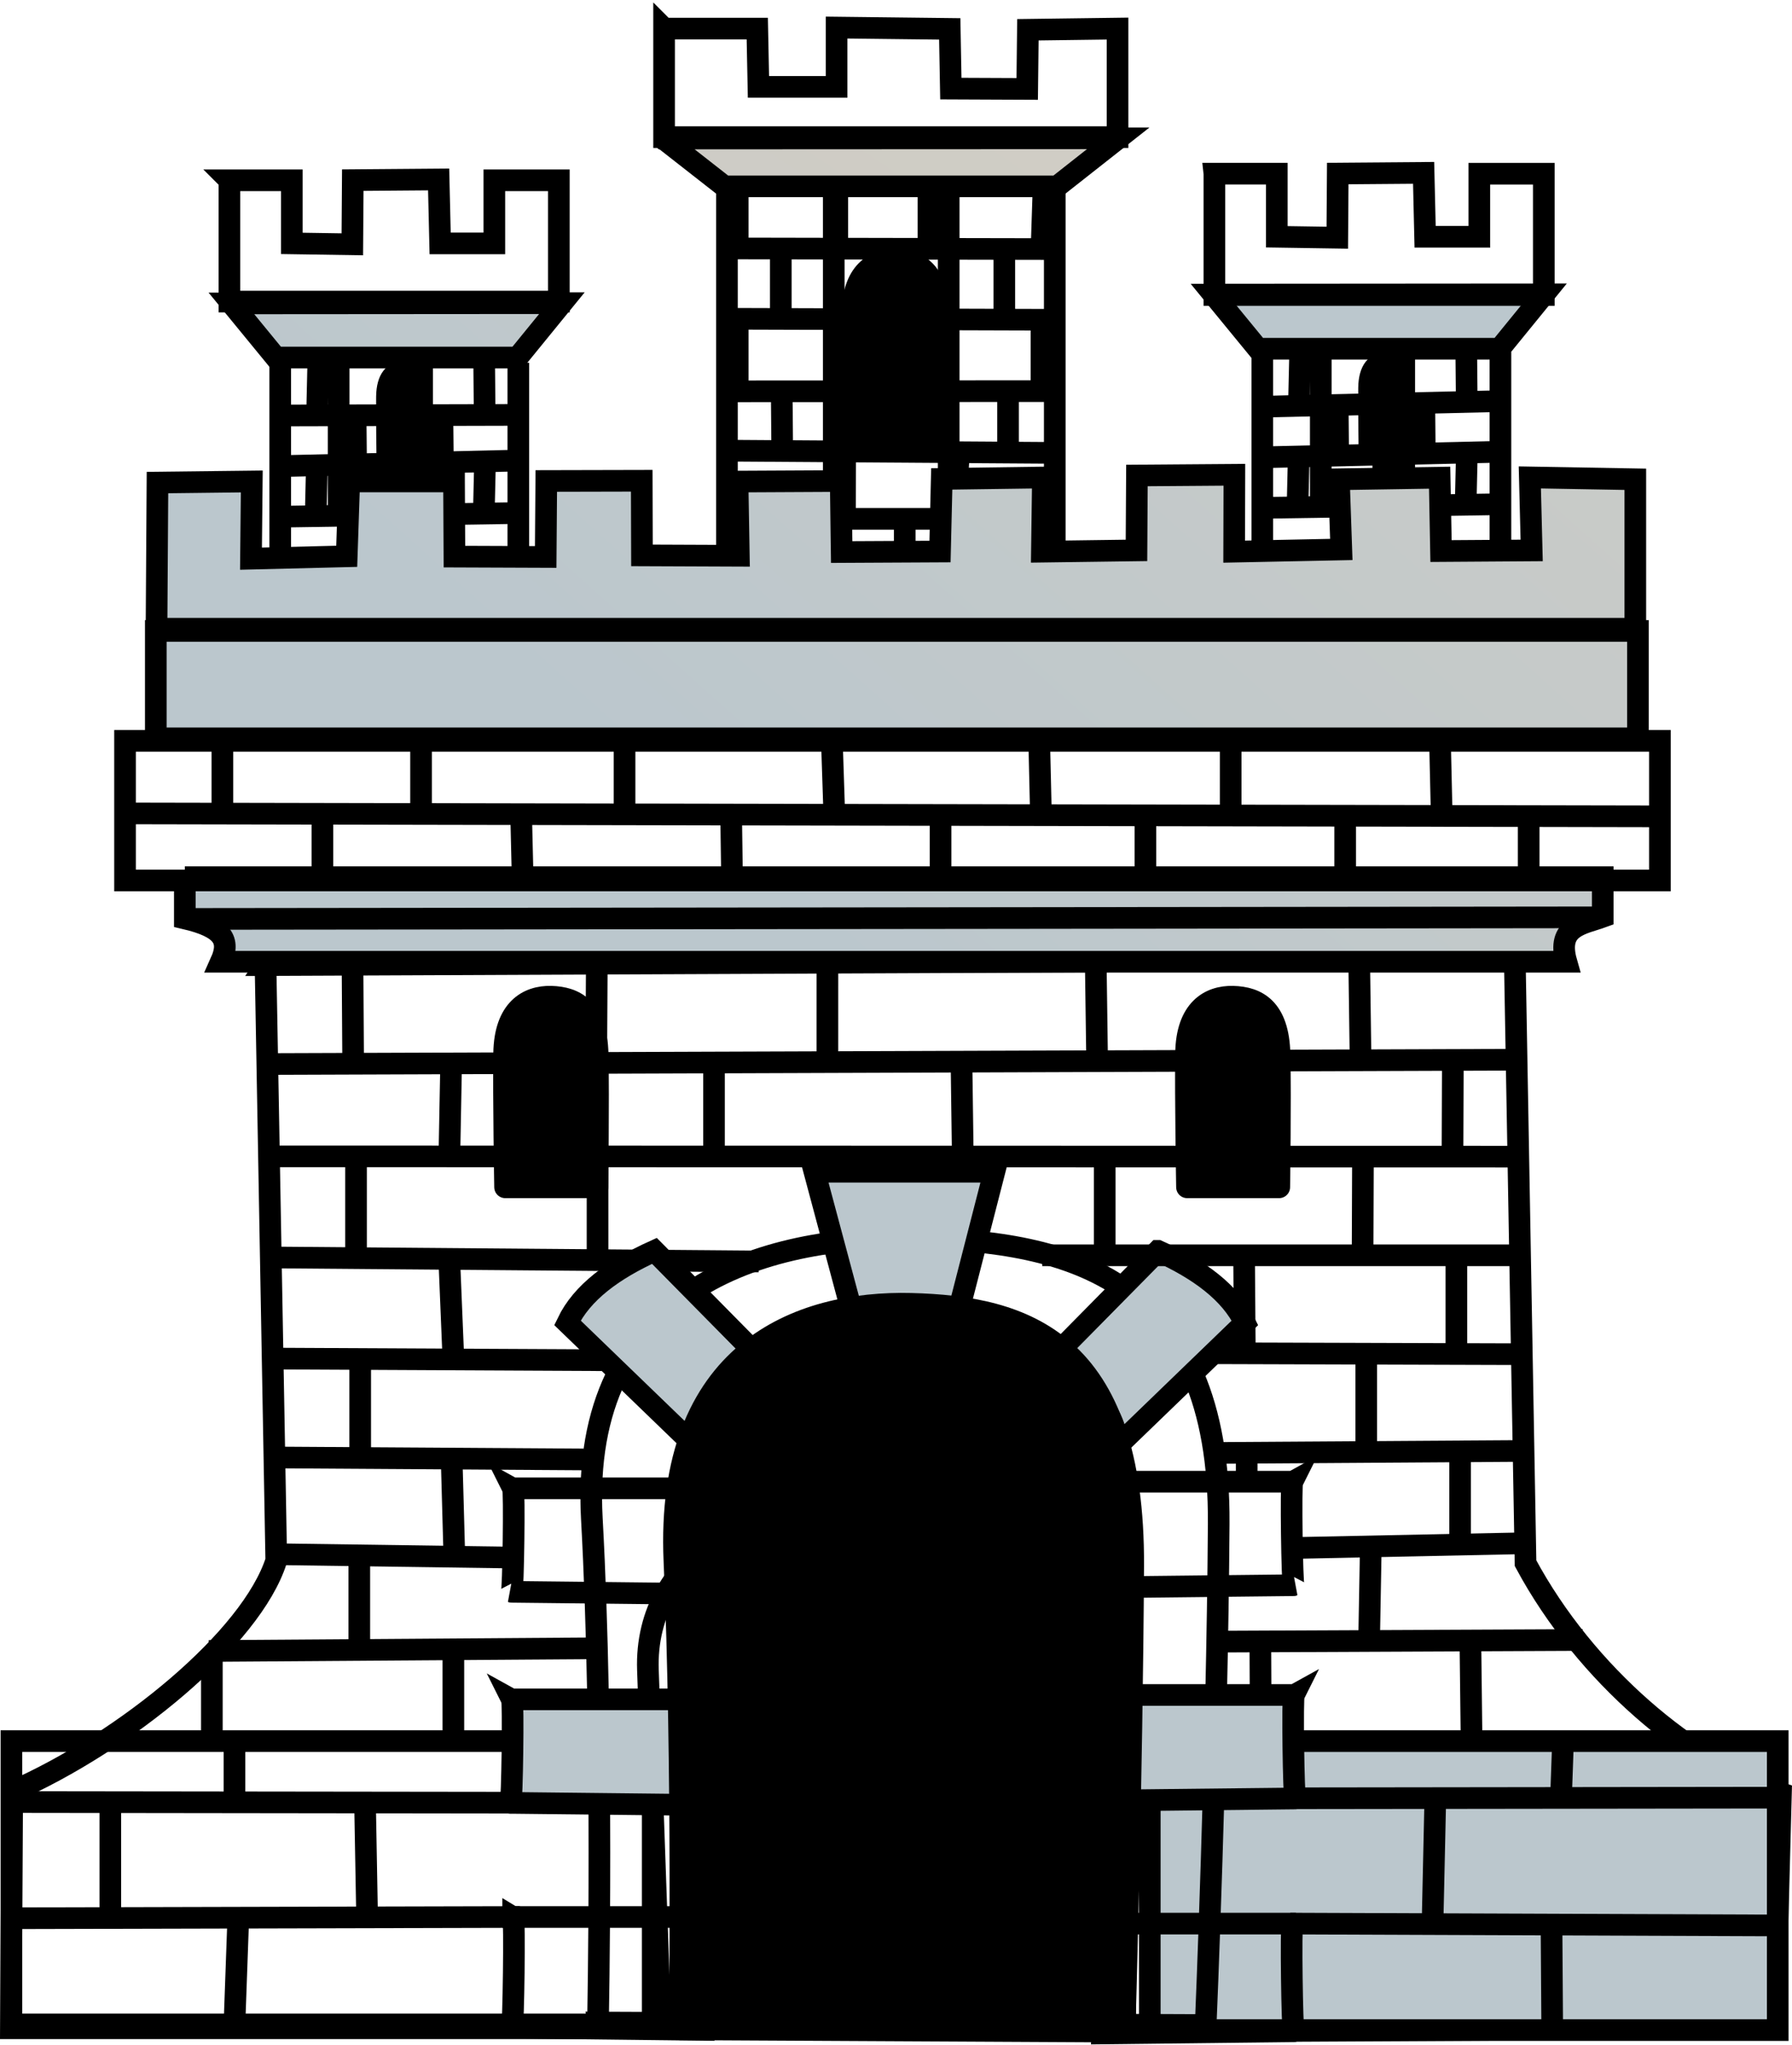 <?xml version="1.0" encoding="UTF-8"?>
<svg width="23.013mm" height="26.256mm" version="1.1" viewBox="0 0 81.543 93.032" xmlns="http://www.w3.org/2000/svg" xmlns:xlink="http://www.w3.org/1999/xlink">
<defs>
<linearGradient id="d">
<stop stop-color="#dfd1bf" offset="0"/>
<stop stop-color="#bbc7cd" offset="1"/>
</linearGradient>
<linearGradient id="a" x1="515.74" x2="272.81" y1="529" y2="772.68" gradientTransform="matrix(.328 0 0 .295 536.19 -1429.2)" gradientUnits="userSpaceOnUse" xlink:href="#d"/>
<linearGradient id="c" x1="515.74" x2="272.81" y1="529" y2="772.68" gradientTransform="matrix(.328 0 0 .295 765.28 -1423.3)" gradientUnits="userSpaceOnUse" xlink:href="#d"/>
<linearGradient id="b" x1="515.74" x2="272.81" y1="529" y2="772.68" gradientTransform="matrix(-.328 0 0 .312 948.77 -1476.7)" gradientUnits="userSpaceOnUse" xlink:href="#d"/>
<linearGradient id="e" x1="515.74" x2="272.81" y1="529" y2="772.68" gradientTransform="matrix(.627 0 0 .417 395.95 -1490.8)" gradientUnits="userSpaceOnUse" xlink:href="#d"/>
</defs>
<g transform="translate(-578.99 1252.9)">
<g stroke="#000">
<path d="m616.34-1179.3c0.02 1.055 0.027 1.855-0.705 3.396-0.392 0.827-0.138 1.675-0.583 2.395" fill="url(#a)" stroke-width=".985"/>
<path d="m591.07-1209 56.849-0.244 0.489 27.451c2.747 5.112 7.56 9.079 11.622 10.461l-0.282 10.697-29.549 0.159-0.209-16.83c0.054-10.715-21.889-10.203-21.517 0.378l0.574 16.29h-29.562l0.06-10.764c5.154-2.267 10.887-6.979 12.016-10.515l-0.489-27.086z" fill="url(#a)" stroke-width=".985"/>
<path d="m616.93-1245.5v17.107-17.107zm5.229 0v17.198-17.198z" fill="url(#e)" stroke-width=".985"/>
<path d="m612.07-1245.6v19.978h7.458 7.458v-19.978" fill="url(#e)" stroke-width=".985"/>
<path d="m609.17-1246.6 2.781 2.175h15.147l2.775-2.184-20.702 0.01z" fill="url(#e)" stroke-width=".985"/>
<path d="m609.21-1251.6h4.239l0.053 2.65h3.556v-2.697l5.149 0.06 0.05 2.716 3.475 0.015 0.031-2.691 4.08-0.054v4.94h-20.634v-4.94z" fill="url(#e)" stroke-width=".985"/>
<path d="m601.98-1198.9s-0.071-4.106-0.042-6.091c0.029-1.983 1.067-2.591 2.133-2.563 1.066 0.029 2.06 0.509 2.107 2.611 0.047 2.101-0.013 6.044-0.013 6.044h-4.184z" fill-rule="evenodd" stroke-linecap="round" stroke-linejoin="round"/>
<path d="m633.01-1198.9s-0.071-4.106-0.043-6.091c0.029-1.983 1.067-2.591 2.133-2.563 1.066 0.029 2.06 0.509 2.107 2.611 0.046 2.101-0.013 6.044-0.013 6.044h-4.184z" fill-rule="evenodd" stroke-linecap="round" stroke-linejoin="round"/>
<path d="m587.4-1213h64.521v1.803c-0.896 0.33-2.119 0.414-1.656 2.045h-61.223c0.445-0.991 0.107-1.563-1.642-1.972v-1.876z" fill="url(#a)" stroke-width=".985"/>
<path d="m617.82-1232.8s-0.066-3.922-0.039-5.818c0.026-1.894 0.986-2.475 1.972-2.448 0.985 0.027 1.904 0.487 1.947 2.494 0.043 2.007-0.012 5.773-0.012 5.773h-3.868z" fill-rule="evenodd" stroke-linecap="round" stroke-linejoin="round"/>
<rect x="579.51" y="-1173.7" width="29.181" height="12.888" fill="url(#a)" stroke-width=".985"/>
<rect x="631.31" y="-1173.7" width="28.574" height="13.146" fill="url(#a)" stroke-width=".985"/>
<path d="m606.2-1160.9s0.268-13.058-0.279-22.924c-0.57-10.402 7.745-12.899 14.728-12.756s13.871 1.792 13.797 12.996c-0.069 10.46-0.592 22.8-0.592 22.8l-27.654-0.117z" fill="url(#a)" stroke-width=".985"/>
<path d="m616.05-1199.6h8.188l-1.752 6.815-4.601 0.041-1.835-6.856z" fill="url(#a)" stroke-width=".985"/>
<path d="m602.33-1185.2 8.422 7e-4c-1.114 0.4-1.222 3.882 0.236 4.804l-8.715-0.096c0.07 0.026 0.138-4.665 0.057-4.709z" fill="url(#a)" stroke-width=".985"/>
<path d="m602.28-1175.6 8.422 7e-4 0.236 4.804-8.715-0.096c0.07 0.026 0.138-4.665 0.057-4.709z" fill="url(#a)" stroke-width=".985"/>
<path d="m602.34-1165.7 8.412 7e-4 0.235 5.134-8.704-0.103c0.07 0.028 0.137-4.985 0.057-5.032z" fill="url(#a)" stroke-width=".985"/>
<path d="m637.87-1175.8-8.422 7e-4 -0.236 4.804 8.715-0.096c-0.07 0.026-0.138-4.665-0.057-4.709z" fill="url(#a)" stroke-width=".985"/>
<path d="m637.8-1185.5-8.422 7e-4c1.114 0.4 1.222 3.882-0.236 4.804l8.715-0.096c-0.07 0.026-0.138-4.665-0.057-4.709z" fill="url(#a)" stroke-width=".985"/>
<path d="m631.68-1196-5.307 5.379c1.088-0.462 3.739 1.94 3.385 3.572l5.882-5.679c-0.659-1.375-2.081-2.422-3.959-3.272z" fill="url(#a)" stroke-width=".985"/>
<path d="m588.49-1177.8 17.293-0.12" fill="url(#a)" stroke-width=".985"/>
<path d="m591.67-1182.2 10.606 0.15" fill="url(#a)" stroke-width=".985"/>
<path d="m595.34-1182.4v4.654" fill="url(#a)" stroke-width=".985"/>
<path d="m591.9-1186.6 13.65 0.087" fill="url(#a)" stroke-width=".985"/>
<path d="m599.54-1186.6 0.122 4.421" fill="url(#a)" stroke-width=".985"/>
<path d="m587.66-1211.1 64.211-0.073" fill="url(#a)" stroke-width=".985"/>
<rect x="584.68" y="-1219.2" width="69.842" height="6.35" fill="url(#a)" stroke-width=".985"/>
<rect x="586.08" y="-1224.2" width="67.443" height="4.884" fill="url(#a)" stroke-width=".985"/>
<path d="m599.62-1178v4.062" fill="url(#a)" stroke-width=".985"/>
<path d="m591.58-1191.1 14.801 0.073" fill="url(#a)" stroke-width=".985"/>
<path d="m591.39-1195.7 22.126 0.181" fill="url(#a)" stroke-width=".985"/>
<path d="m591.3-1200.3 57.036 0.013" fill="url(#a)" stroke-width=".985"/>
<path d="m595.38-1191v4.165" fill="url(#a)" stroke-width=".985"/>
<path d="m599.43-1195.7 0.193 4.686" fill="url(#a)" stroke-width=".985"/>
<path d="m595.19-1200.4v4.686" fill="url(#a)" stroke-width=".985"/>
<path d="m588.63-1177.8v3.818" fill="url(#a)" stroke-width=".985"/>
<path d="m606.18-1200v4.686" fill="url(#a)" stroke-width=".985"/>
<path d="m591.3-1204.5 56.564-0.196" fill="url(#a)" stroke-width=".985"/>
<path d="m651.01-1178.3-16.715 0.075" fill="url(#b)" stroke-width=".985"/>
<path d="m648.35-1182.7-10.697 0.219" fill="url(#b)" stroke-width=".985"/>
<path d="m641.37-1182.7-0.078 4.301" fill="url(#b)" stroke-width=".985"/>
<path d="m648.42-1186.9-14.039 0.091" fill="url(#b)" stroke-width=".985"/>
<path d="m636.34-1178.3 0.011 2.383" fill="url(#b)" stroke-width=".985"/>
<path d="m648.53-1191.3-14.306-0.044" fill="url(#b)" stroke-width=".985"/>
<path d="m648.22-1195.8h-21.803" fill="url(#b)" stroke-width=".985"/>
<path d="m641.16-1191.2v4.165" fill="url(#b)" stroke-width=".985"/>
<path d="m635.6-1195.8 0.035 4.519" fill="url(#b)" stroke-width=".985"/>
<path d="m645.1-1204.6-0.016 4.23" fill="url(#b)" stroke-width=".985"/>
<path d="m645.9-1178.1 0.048 4.07" fill="url(#b)" stroke-width=".985"/>
<path d="m629.26-1200.5v4.686" fill="url(#b)" stroke-width=".985"/>
<path d="m641.01-1200.2-0.016 4.23" fill="url(#b)" stroke-width=".985"/>
<path d="m645.26-1195.6v4.165" fill="url(#b)" stroke-width=".985"/>
<path d="m645.43-1186.9v4.165" fill="url(#b)" stroke-width=".985"/>
<path d="m635.72-1187v1.566" fill="url(#b)" stroke-width=".985"/>
<path d="m599.44-1200.4 0.08-4.237" fill="url(#a)" stroke-width=".985"/>
<path d="m595.06-1204.5-0.028-4.37" fill="url(#a)" stroke-width=".985"/>
<path d="m606.12-1204.4 0.029-4.999" fill="url(#a)" stroke-width=".985"/>
<path d="m619.87-1199.7v-0.485" fill="url(#a)" stroke-width=".985"/>
<path d="m611.48-1200.1v-4.475" fill="url(#a)" stroke-width=".985"/>
<path d="m622.8-1200.3-0.06-4.421" fill="url(#a)" stroke-width=".985"/>
<path d="m616.64-1204.5 5e-4 -4.732" fill="url(#a)" stroke-width=".985"/>
<path d="m602.28-1170.9-22.336-0.028" fill="url(#a)" stroke-width=".985"/>
<path d="m602.65-1165.7-23.091 0.057" fill="url(#a)" stroke-width=".985"/>
<path d="m637.86-1171.1 22.052-0.028" fill="url(#a)" stroke-width=".985"/>
<path d="m637.7-1165.4 22.336 0.085" fill="url(#a)" stroke-width=".985"/>
<path d="m644.3-1171-0.126 5.688" fill="url(#a)" stroke-width=".985"/>
<path d="m649.59-1165.3 0.031 4.556" fill="url(#a)" stroke-width=".985"/>
<path d="m650.12-1173.9-0.094 2.66" fill="url(#a)" stroke-width=".985"/>
<path d="m584.01-1171v5.141" fill="url(#a)" stroke-width=".985"/>
<path d="m589.83-1165.6-0.165 4.605" fill="url(#a)" stroke-width=".985"/>
<path d="m595.6-1170.9 0.091 5.038" fill="url(#a)" stroke-width=".985"/>
<path d="m589.66-1173.8v2.73" fill="url(#a)" stroke-width=".985"/>
<path d="m628.85-1209.2 0.06 4.367" fill="url(#a)" stroke-width=".985"/>
<path d="m608.77-1196 5.307 5.379c-1.088-0.462-3.739 1.94-3.385 3.571l-5.882-5.679c0.659-1.375 2.081-2.422 3.959-3.272z" fill="url(#a)" stroke-width=".985"/>
<path d="m635-1204.5 0.06 4.367" fill="url(#a)" stroke-width=".985"/>
<path d="m620.04-1234.8v2.723" fill="url(#a)" stroke-width=".985"/>
<path d="m614.56-1235.2 0.026 2.952" fill="url(#a)" stroke-width=".985"/>
<path d="m624.86-1235.1v3.044" fill="url(#a)" stroke-width=".985"/>
<path d="m612.56-1238.3v3.141" fill="url(#a)" stroke-width=".985"/>
<path d="m612.56-1244.5v3.154" fill="url(#a)" stroke-width=".985"/>
<path d="m626.48-1244.5-0.096 2.908" fill="url(#a)" stroke-width=".985"/>
<path d="m626.38-1238.4v3.044" fill="url(#a)" stroke-width=".985"/>
<path d="m613.2-1229.4 0.024 2.064" fill="url(#a)" stroke-width=".985"/>
<path d="m612.06-1241.6 15.264 0.03" fill="url(#a)" stroke-width=".985"/>
<path d="m612.32-1238.4 14.956 0.046" fill="url(#a)" stroke-width=".985"/>
<path d="m612.05-1235.1 15.225-0.01" fill="url(#a)" stroke-width=".985"/>
<path d="m620.03-1241.4-0.039 3.28" fill="url(#a)" stroke-width=".985"/>
<path d="m614.52-1241.7v3.273" fill="url(#a)" stroke-width=".985"/>
<path d="m617.09-1244.7v3.152" fill="url(#a)" stroke-width=".985"/>
<path d="m621.24-1244.4v2.884" fill="url(#a)" stroke-width=".985"/>
<path d="m624.69-1241.4v3.204" fill="url(#a)" stroke-width=".985"/>
<path d="m617.87-1238.2-0.039 3.28" fill="url(#a)" stroke-width=".985"/>
<path d="m621.41-1238.3-0.039 3.28" fill="url(#a)" stroke-width=".985"/>
<path d="m612.18-1232.4 14.976 0.102" fill="url(#a)" stroke-width=".985"/>
<path d="m621.18-1167.8c-0.262 1.243 0.684 3.106 0.107 4.488" fill="url(#a)" stroke-width=".985"/>
<path d="m613.3-1165.4-0.536 4.826" fill="url(#a)" stroke-width=".985"/>
<path d="m621.34-1163.3v2.365" fill="url(#a)" stroke-width=".985"/>
<path d="m618.13-1189.3c2.21-0.774 5.088-0.22 6.875 0.149" fill="url(#a)" stroke-width=".985"/>
<path d="m612.75-1185.3c-0.594 0.05-1.196-0.01-1.696-0.098" fill="url(#a)" stroke-width=".985"/>
<path d="m614.4-1186.5c-0.163 0.18-0.161 0.37-0.181 0.608" fill="url(#a)" stroke-width=".985"/>
<path d="m611.82-1186.4c-0.12 0.166-0.103 0.264-0.157 0.48" fill="url(#a)" stroke-width=".985"/>
<path d="m584.78-1215.9 69.659 0.134" fill="url(#a)" stroke-width=".985"/>
<path d="m593.66-1216.1v3.019" fill="url(#a)" stroke-width=".985"/>
<path d="m589.11-1219v3.153" fill="url(#a)" stroke-width=".985"/>
<path d="m598.15-1219v2.885" fill="url(#a)" stroke-width=".985"/>
<path d="m602.7-1216 0.075 3.153" fill="url(#a)" stroke-width=".985"/>
<path d="m607.41-1219v3.153" fill="url(#a)" stroke-width=".985"/>
<path d="m612.26-1215.8 0.043 3.086" fill="url(#a)" stroke-width=".985"/>
<path d="m616.85-1219 0.106 3.22" fill="url(#a)" stroke-width=".985"/>
<path d="m626.28-1219.1 0.075 3.22" fill="url(#a)" stroke-width=".985"/>
<path d="m634.99-1219.2v3.153" fill="url(#a)" stroke-width=".985"/>
<path d="m644.52-1219 0.075 3.287" fill="url(#a)" stroke-width=".985"/>
<path d="m621.79-1216v3.153" fill="url(#a)" stroke-width=".985"/>
<path d="m631.11-1215.9v3.086" fill="url(#a)" stroke-width=".985"/>
<path d="m640.2-1215.8v3.019" fill="url(#a)" stroke-width=".985"/>
<path d="m648.55-1215.6v2.885" fill="url(#a)" stroke-width=".985"/>
<path d="m640.84-1209.1 0.06 4.367" fill="url(#a)" stroke-width=".985"/>
<path d="m612.46-1229.3h14.744" fill="url(#a)" stroke-width=".985"/>
<path d="m620.16-1229.4v2.211" fill="url(#a)" stroke-width=".985"/>
<path d="m617.45-1232.6-0.01 3.058" fill="url(#a)" stroke-width=".985"/>
<path d="m622.61-1232.1-0.073 1.253" fill="url(#a)" stroke-width=".985"/>
<path d="m639.09-1239.7v9.467-9.467zm3.799 0v9.467-9.467z" fill="url(#c)" stroke-width=".985"/>
<path d="m636.43-1236.9v11.37h5.418 5.418v-11.37" fill="url(#c)" stroke-width=".985"/>
<path d="m634.21-1239.5 2.02 2.463h11.003l2.016-2.474-15.039 0.011z" fill="url(#c)" stroke-width=".985"/>
<path d="m641.31-1232.6s-0.024-1.788-0.015-2.651c0.01-0.863 0.366-1.128 0.731-1.116 0.365 0.013 0.706 0.222 0.722 1.137 0.016 0.915 0 2.631 0 2.631l-1.434-9e-4z" fill-rule="evenodd" stroke-linecap="round" stroke-linejoin="round"/>
<path d="m636.5-1232.1 10.965-0.256" fill="url(#c)" stroke-width=".985"/>
<path d="m638.15-1236.8-0.053 2.294" fill="url(#c)" stroke-width=".985"/>
<path d="m645.71-1237 0.022 2.375" fill="url(#c)" stroke-width=".985"/>
<path d="m636.46-1229.8 10.53-0.16" fill="url(#c)" stroke-width=".985"/>
<path d="m641.93-1232.3 0.01 2.137" fill="url(#c)" stroke-width=".985"/>
<path d="m638.09-1232.3-0.053 2.294" fill="url(#c)" stroke-width=".985"/>
<path d="m645.74-1232.4-0.053 2.294" fill="url(#c)" stroke-width=".985"/>
<path d="m636.36-1234.4 10.966-0.256" fill="url(#c)" stroke-width=".985"/>
<path d="m639.86-1234.6 0.022 2.375" fill="url(#c)" stroke-width=".985"/>
<path d="m643.8-1234.8 0.022 2.375" fill="url(#c)" stroke-width=".985"/>
<path d="m641.92-1236.8 0.01 2.137" fill="url(#c)" stroke-width=".985"/>
<path d="m594.4-1239.3v9.467-9.467zm3.799 0v9.467-9.467z" fill="url(#a)" stroke-width=".985"/>
<path d="m591.74-1236.4v11.37h5.418 5.418v-11.37" fill="url(#a)" stroke-width=".985"/>
<path d="m589.52-1239.1 2.02 2.463h11.003l2.016-2.474-15.039 0.011z" fill="url(#a)" stroke-width=".985"/>
<path d="m589.43-1244.7h2.84v2.87l2.752 0.042 0.021-2.919 3.907-0.031 0.068 2.908h2.466v-2.87h2.935v5.517h-14.989v-5.517z" fill="url(#a)" stroke-width=".985"/>
<path d="m596.62-1232.2s-0.024-1.788-0.015-2.651c0.01-0.863 0.366-1.128 0.731-1.116 0.365 0.012 0.706 0.222 0.722 1.137 0.016 0.915 0 2.631 0 2.631l-1.434-9e-4z" fill-rule="evenodd" stroke-linecap="round" stroke-linejoin="round"/>
<path d="m591.81-1231.7 10.966-0.255" fill="url(#a)" stroke-width=".985"/>
<path d="m593.47-1236.3-0.053 2.294" fill="url(#a)" stroke-width=".985"/>
<path d="m601.02-1236.6 0.022 2.375" fill="url(#a)" stroke-width=".985"/>
<path d="m591.94-1229.4 10.361-0.16" fill="url(#a)" stroke-width=".985"/>
<path d="m597.24-1231.8 0.01 2.289" fill="url(#a)" stroke-width=".985"/>
<path d="m593.41-1231.8-0.053 2.294" fill="url(#a)" stroke-width=".985"/>
<path d="m601.06-1231.9-0.053 2.294" fill="url(#a)" stroke-width=".985"/>
<path d="m591.63-1234 10.881-0.028" fill="url(#a)" stroke-width=".985"/>
<path d="m595.17-1234.2 0.022 2.375" fill="url(#a)" stroke-width=".985"/>
<path d="m599.12-1234.1 0.022 2.186" fill="url(#a)" stroke-width=".985"/>
<path d="m597.24-1236.3 0.01 2.137" fill="url(#a)" stroke-width=".985"/>
<path d="m634.25-1245h2.84v2.87l2.752 0.042 0.021-2.919 3.907-0.031 0.068 2.908 2.466 1e-3v-2.87h2.935v5.517h-14.989v-5.517z" fill="url(#a)" stroke-width=".985"/>
<path d="m599.65-1231h-4.769l-0.114 3.405-4.356 0.106 0.036-3.511-4.292 0.05-0.043 6.649h67.291v-6.798l-4.8-0.085 0.084 3.322-4.125 0.028-0.063-3.338-4.585 0.072 0.111 3.193-4.876 0.1 0.01-3.497-4.434 0.033-0.021 3.407-4.303 0.058 0.046-3.374-4.604 0.064-0.079 3.304-4.474 0.023-0.044-3.23-4.695 0.024 0.058 3.376-4.407-0.018-0.01-3.395-4.344 0.01-0.027 3.457-4.153-0.016-0.018-3.415z" fill="url(#a)" stroke-width=".985"/>
<path d="m637.8-1165.4-8.416 8e-4 -0.235 4.997 8.709-0.1c-0.07 0.027-0.138-4.852-0.057-4.897z" fill="url(#a)" stroke-width=".985"/>
<path d="m609.93-1160.6s0.156-12.235-0.244-21.284c-0.417-9.541 5.665-11.831 10.771-11.7 5.106 0.131 10.144 1.644 10.09 11.921-0.051 9.595-0.392 21.171-0.392 21.171l-20.224-0.107z" fill-rule="evenodd" stroke-linecap="round" stroke-linejoin="round"/>
</g>
</g>
</svg>
